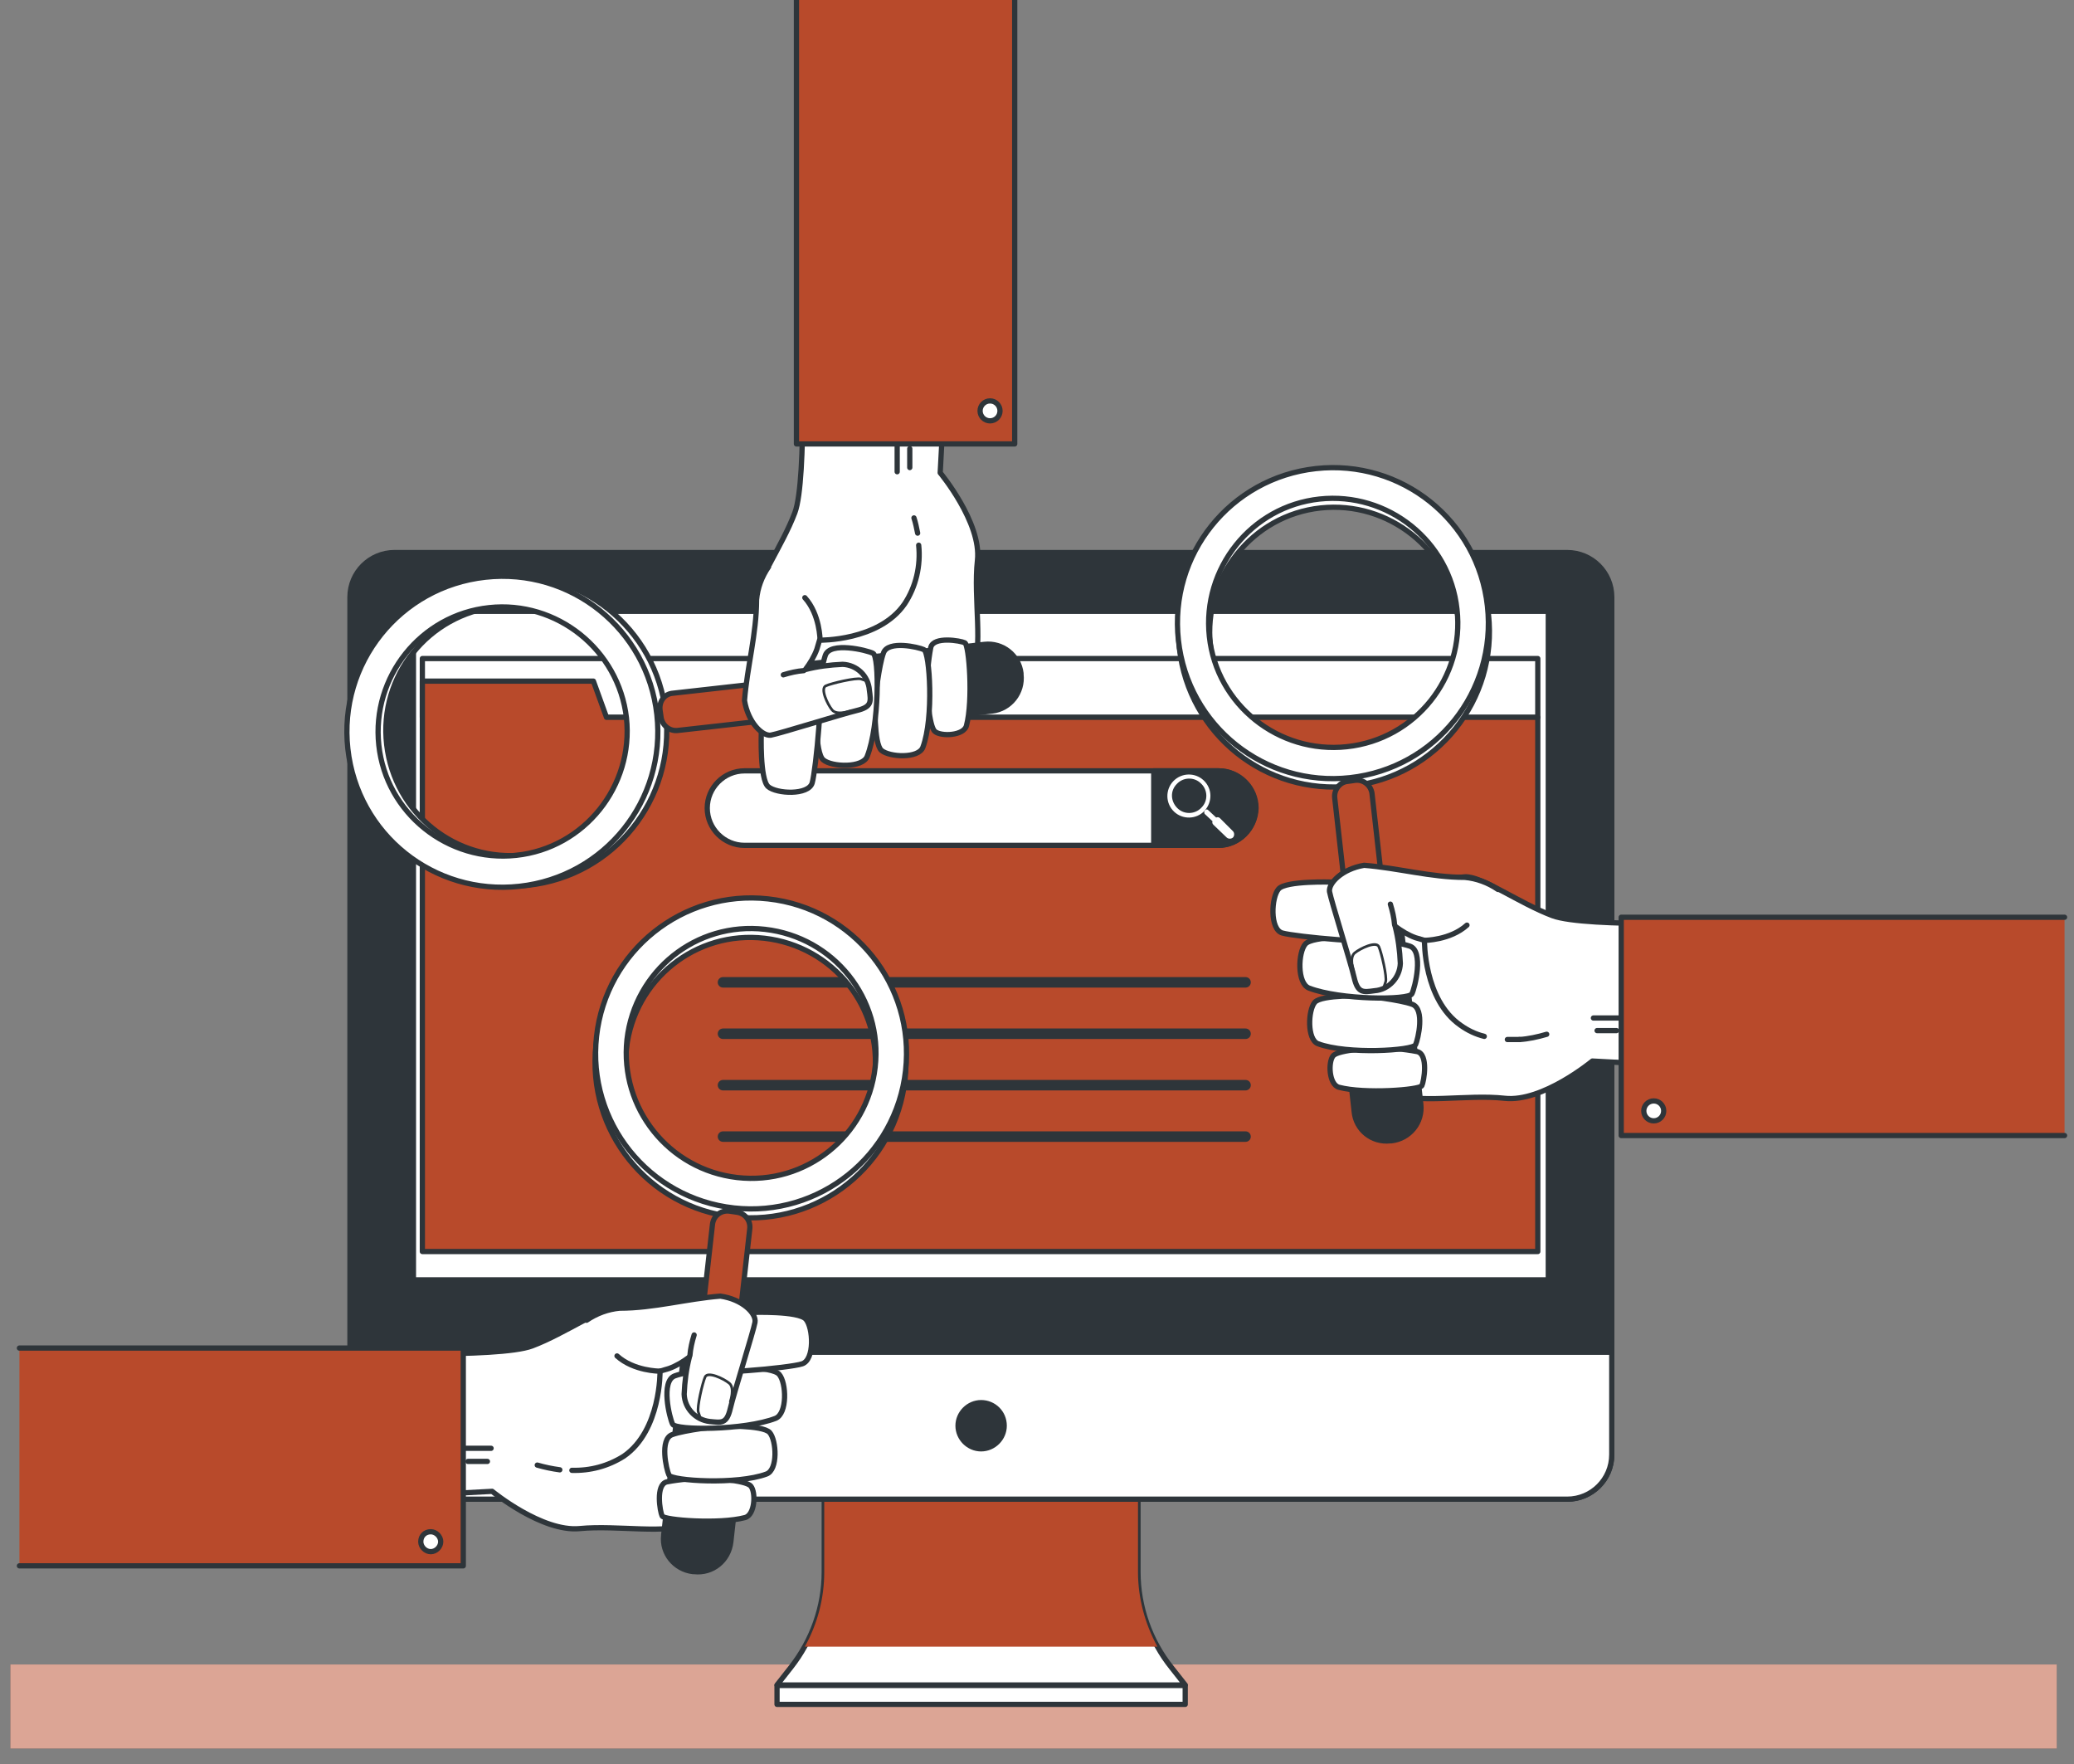 <?xml version="1.0" encoding="utf-8"?>
<!-- Generator: Adobe Illustrator 23.0.0, SVG Export Plug-In . SVG Version: 6.00 Build 0)  -->
<svg version="1.1" id="Layer_1" xmlns="http://www.w3.org/2000/svg" xmlns:xlink="http://www.w3.org/1999/xlink" x="0px" y="0px"
	 viewBox="0 0 395.3 336.2" style="enable-background:new 0 0 395.3 336.2;" xml:space="preserve">
<rect x="0" y="0" width="395.3" height="336.2" fill="#808080" stroke="none"/>
<style type="text/css">
	.st0{fill:#B84A2B;}
	.st1{opacity:0.5;fill:#FFFFFF;enable-background:new    ;}
	.st2{fill:#FFFFFF;stroke:#2E353A;stroke-linecap:round;stroke-linejoin:round;}
	.st3{fill:#2E353A;stroke:#2E353A;stroke-linecap:round;stroke-linejoin:round;}
	.st4{fill:#B84A2B;stroke:#2E353A;stroke-linecap:round;stroke-linejoin:round;}
	.st5{fill:none;stroke:#2E353A;stroke-width:2;stroke-linecap:round;stroke-linejoin:round;}
	.st6{fill:#FFFFFF;}
	.st7{fill:none;stroke:#2E353A;stroke-linecap:round;stroke-linejoin:round;}
	.st8{fill:none;stroke:#2E353A;stroke-width:0.5;stroke-linecap:round;stroke-linejoin:round;}
</style>
<g id="freepik--Shadow--inject-41">
	<rect x="2" y="317.2" class="st0" width="390" height="16"/>
	<rect x="2" y="317.2" class="st1" width="390" height="16"/>
</g>
<g id="freepik--Device--inject-41">
	<path class="st2" d="M216.9,299.6v-20.3h-59.8v20.3c0,6.6-2.3,13-6.4,18.2l-2.6,3.3h77.8l-2.6-3.3
		C219.2,312.7,216.9,306.2,216.9,299.6z"/>
	<path class="st0" d="M153.4,313.8h67.2c-2.4-4.4-3.7-9.3-3.7-14.2v-20.3h-59.8v20.3C157.1,304.6,155.8,309.5,153.4,313.8z"/>
	<path class="st3" d="M75.2,105.3h223.5c4.7,0,8.5,3.8,8.5,8.5v163.4c0,4.7-3.8,8.5-8.5,8.5H75.2c-4.7,0-8.5-3.8-8.5-8.5V113.8
		C66.7,109.1,70.5,105.3,75.2,105.3z"/>
	<path class="st2" d="M66.7,257.7h240.5v19.5c0,4.7-3.8,8.5-8.5,8.5c0,0,0,0,0,0H75.2c-4.7,0-8.5-3.8-8.5-8.5l0,0l0,0L66.7,257.7
		L66.7,257.7z"/>
	<rect x="78.8" y="116.5" class="st2" width="216.3" height="127.4"/>
	<path class="st3" d="M191.4,271.7c0-2.5-2-4.4-4.4-4.4s-4.4,2-4.4,4.4s2,4.4,4.4,4.4S191.4,274.1,191.4,271.7L191.4,271.7z"/>
	<rect x="148.1" y="321.2" class="st2" width="77.8" height="3.6"/>
	<rect x="80.5" y="125.5" class="st2" width="212.6" height="11.2"/>
	<polygon class="st4" points="115.6,136.7 113.1,129.8 80.5,129.8 80.5,136.7 80.5,145.8 80.5,238.5 293.1,238.5 293.1,136.7 	"/>
	<line class="st5" x1="137.8" y1="187.2" x2="237.4" y2="187.2"/>
	<line class="st5" x1="137.8" y1="197" x2="237.4" y2="197"/>
	<line class="st5" x1="137.8" y1="206.8" x2="237.4" y2="206.8"/>
	<line class="st5" x1="137.8" y1="216.6" x2="237.4" y2="216.6"/>
	<path class="st2" d="M232.2,161.1h-90.3c-3.9,0-7.1-3.2-7.1-7.1v0l0,0l0,0c0-3.9,3.2-7.1,7.1-7.1h0h90.4c3.9,0,7.1,3.2,7.1,7.1
		c0,0,0,0,0,0l0,0C239.3,157.9,236.1,161.1,232.2,161.1C232.2,161.1,232.2,161.1,232.2,161.1z"/>
	<path class="st3" d="M232.2,161.1h-12.3v-14.2h12.3c3.9,0,7.1,3.2,7.1,7.1c0,0,0,0,0,0l0,0C239.3,157.9,236.1,161.1,232.2,161.1
		C232.2,161.1,232.2,161.1,232.2,161.1z"/>
	<path class="st6" d="M229.4,148.7c-1.6-1.5-4.2-1.5-5.8,0.2c-1.5,1.6-1.5,4.2,0.2,5.8c1.6,1.5,4.2,1.5,5.8-0.2c0,0,0,0,0,0l0,0
		C231.1,152.8,231.1,150.3,229.4,148.7C229.4,148.7,229.4,148.7,229.4,148.7L229.4,148.7z M229,153.9c-1.2,1.3-3.3,1.4-4.6,0.1
		s-1.4-3.3-0.1-4.6c1.2-1.3,3.3-1.4,4.6-0.1C230.2,150.5,230.3,152.6,229,153.9L229,153.9z"/>
	<path class="st6" d="M232.5,155.9c-0.2-0.2-0.5-0.2-0.7-0.1l-1.5-1.4c-0.2-0.2-0.4-0.2-0.6,0l-0.1,0.1c-0.1,0.2-0.1,0.4,0,0.6
		l1.5,1.4c-0.1,0.3,0,0.5,0.2,0.7l2.5,2.4c0.3,0.3,0.9,0.3,1.2,0l0,0c0.3-0.3,0.3-0.9,0-1.2L232.5,155.9z"/>
</g>
<g id="freepik--search-engines--inject-41">
	<path class="st2" d="M258.3,203.8c0.6,1.5,1.7,2.6,3.2,3.2c1.1,0.5,2.6,0.4,4.4,1.3c3.9,2.2,13.7,0.2,20.9,1s16.7-7.1,16.7-7.1
		l28.2,1.5v-28c0,0-29.4,1.2-35.8-1.2s-13.5-7.6-16.7-7.4s-29.4,3.2-29.4,3.2L258.3,203.8L258.3,203.8z"/>
	<path class="st2" d="M251,90.9c-16.3,1.8-28,16.4-26.2,32.7s16.4,28,32.7,26.2s28-16.4,26.2-32.7c0,0,0,0,0,0l0,0
		C281.9,100.9,267.3,89.1,251,90.9C251,90.9,251,90.9,251,90.9z M256.9,144c-13,1.4-24.8-8-26.2-21c-1.4-13,8-24.8,21-26.2
		c13-1.4,24.8,8,26.2,21C279.3,130.8,269.9,142.6,256.9,144C256.9,144,256.9,144,256.9,144z"/>
	<path class="st2" d="M250.8,89.3c-16.3,1.8-28,16.4-26.2,32.7s16.4,28,32.7,26.2s28-16.4,26.2-32.7c0,0,0,0,0,0l0,0
		C281.7,99.2,267.1,87.5,250.8,89.3z M256.7,142.3c-13,1.4-24.8-8-26.2-21c-1.4-13,8-24.8,21-26.2c13-1.4,24.8,8,26.2,21
		C279.2,129.1,269.8,140.9,256.7,142.3C256.7,142.3,256.7,142.3,256.7,142.3z"/>
	<path class="st4" d="M256.9,148.9l1.4-0.2c1.6-0.2,3,1,3.2,2.5l2.3,20.5c0.2,1.6-1,3-2.5,3.2l-1.4,0.2c-1.6,0.2-3-1-3.2-2.5
		l-2.3-20.5C254.2,150.5,255.4,149,256.9,148.9z"/>
	<path class="st3" d="M257.9,165.8l3-0.3c2.7-0.3,5.1,1.6,5.4,4.3l4.5,40.6c0.4,3.5-2.1,6.6-5.6,7H265c-3.5,0.4-6.6-2.1-6.9-5.6
		c0,0,0,0,0,0l-4.5-40.6C253.3,168.5,255.2,166.1,257.9,165.8C257.9,165.8,257.9,165.8,257.9,165.8L257.9,165.8z"/>
	<path class="st2" d="M262.2,199.7c0,0-7.1,0.3-8.1,1.5s-0.8,5.5,1.1,6c4.9,1.3,15.4,0.5,15.8-0.3s1.3-6-0.9-6.5
		C267.5,199.9,264.9,199.7,262.2,199.7z"/>
	<path class="st2" d="M260.2,189.8c0,0-8.3-0.3-9.6,1.2s-1.5,7.1,0.6,7.9c5.6,2.1,18.1,1.3,18.6,0.2s1.8-6.8-0.6-7.7
		S260.2,189.8,260.2,189.8z"/>
	<path class="st2" d="M259,178.6c0,0-8.8-0.3-10.2,1.3s-1.6,7.5,0.7,8.4c6,2.3,19,2.3,19.6,1.1s2.3-8.2-0.4-9.1S259,178.6,259,178.6
		z"/>
	<path class="st2" d="M253.9,168.1c0,0-8.8-0.3-10.2,1.3s-1.7,7.7,0.7,8.4s19,2.3,19.6,1.1s2.3-8.2-0.4-9.2S253.9,168.1,253.9,168.1
		z"/>
	<path class="st2" d="M282.9,197.5c-1.6-0.4-3.1-1.1-4.5-2.1c-7.1-4.9-6.9-16.2-6.9-16.2l-1.7-0.5c-1.4-0.5-2.7-1.3-3.9-2.2
		c0.6,2.3,0.9,4.7,1,7.1c-0.1,2.7-2.2,5-4.9,5.2c-2.2,0.3-3.2,0.5-3.9-2.5s-4.4-14.7-4.7-16.4c-0.2-1.6,2.4-4.3,6.6-5
		c6.4,0.5,12.7,2.3,19.2,2.3c2.2,0.2,4.4,1,6.3,2.3"/>
	<path class="st2" d="M289.6,198.1c-0.8,0-1.6,0-2.3,0"/>
	<path class="st2" d="M294.8,197.1c-1.7,0.5-3.5,0.9-5.2,1"/>
	<line class="st7" x1="303.7" y1="194" x2="312.5" y2="194"/>
	<line class="st7" x1="304.4" y1="196.4" x2="308.1" y2="196.4"/>
	<path class="st7" d="M271.5,179.2c0,0,4.9,0,8.1-2.9"/>
	<path class="st7" d="M265.8,176.2c-0.1-1.3-0.4-2.6-0.8-3.9"/>
	<path class="st8" d="M258,185.1c0,0-0.9-2.6,0.2-3.5s4.1-2.3,4.6-1.2s1.6,5.8,1.3,6.7l-0.3,0.9"/>
	<polyline class="st4" points="393.5,216.4 309,216.4 309,174.8 393.5,174.8 	"/>
	<circle class="st2" cx="315.2" cy="211.7" r="1.9"/>
	<path class="st2" d="M180.8,135.3c1.5-0.6,2.6-1.7,3.2-3.2c0.5-1.1,0.4-2.6,1.3-4.4c2.2-3.9,0.2-13.7,1-20.9s-7.1-16.7-7.1-16.7
		l1.5-28.2h-28c0,0,1.2,29.4-1.2,35.8s-7.6,13.5-7.4,16.7s3.2,29.4,3.2,29.4L180.8,135.3L180.8,135.3z"/>
	<path class="st2" d="M68,142.5c1.8,16.3,16.4,28,32.7,26.2c16.3-1.8,28-16.4,26.2-32.7c-1.8-16.3-16.4-28-32.7-26.2c0,0,0,0,0,0
		h-0.1C77.9,111.7,66.2,126.3,68,142.5z M121,136.6c1.5,13.1-7.9,24.8-21,26.3c-13.1,1.5-24.8-7.9-26.3-21
		c-1.5-13.1,7.9-24.8,21-26.3l0,0C107.8,114.2,119.5,123.6,121,136.6z"/>
	<path class="st2" d="M66.3,142.7c1.8,16.3,16.4,28,32.7,26.2c16.3-1.8,28-16.4,26.2-32.7c-1.8-16.3-16.4-28-32.7-26.2
		C76.2,111.8,64.5,126.4,66.3,142.7C66.3,142.7,66.3,142.7,66.3,142.7z M119.4,136.8c1.4,13-8,24.8-21,26.2c-13,1.4-24.8-8-26.2-21
		c-1.4-13,8-24.8,21-26.2C106.1,114.4,117.9,123.8,119.4,136.8C119.3,136.8,119.3,136.8,119.4,136.8z"/>
	<path class="st4" d="M128.3,132.1l20.5-2.3c1.6-0.2,3,1,3.2,2.5l0.2,1.4c0.2,1.6-1,3-2.5,3.2l-20.5,2.3c-1.6,0.2-3-1-3.2-2.5
		l-0.2-1.4C125.6,133.6,126.7,132.2,128.3,132.1z"/>
	<path class="st3" d="M142.9,135.7l-0.3-3c-0.3-2.7,1.7-5.1,4.4-5.4l40.6-4.5c3.5-0.4,6.6,2.1,7,5.5c0,0,0,0,0,0l0,0v0.2
		c0.4,3.5-2.1,6.6-5.5,7c0,0,0,0,0,0l0,0l-40.6,4.5C145.6,140.3,143.2,138.4,142.9,135.7z"/>
	<path class="st2" d="M176.7,131.3c0,0,0.3,7.1,1.5,8.1s5.5,0.8,6-1.1c1.3-4.9,0.5-15.4-0.3-15.8s-6-1.3-6.5,0.9
		C176.9,126,176.7,128.7,176.7,131.3z"/>
	<path class="st2" d="M166.8,133.4c0,0-0.3,8.3,1.2,9.6s7.1,1.6,7.9-0.6c2.1-5.6,1.3-18.1,0.2-18.6s-6.8-1.8-7.7,0.6
		S166.8,133.4,166.8,133.4z"/>
	<path class="st2" d="M155.6,134.6c0,0-0.3,8.8,1.3,10.2s7.6,1.6,8.4-0.7c2.3-5.9,2.3-19,1.1-19.6s-8.2-2.3-9.1,0.4
		S155.6,134.6,155.6,134.6z"/>
	<path class="st2" d="M145.1,139.7c0,0-0.3,8.8,1.3,10.2s7.7,1.7,8.4-0.7s2.3-19,1.1-19.6s-8.2-2.2-9.1,0.4S145.1,139.7,145.1,139.7
		z"/>
	<path class="st2" d="M175.1,103.9c0.4,3.9-0.5,7.9-2.7,11.2c-4.9,7.1-16.2,6.9-16.2,6.9l-0.5,1.7c-0.5,1.4-1.3,2.7-2.2,3.9
		c2.3-0.6,4.7-0.9,7.1-1c2.7,0.1,4.9,2.2,5.1,4.9c0.3,2.2,0.5,3.2-2.4,3.9s-14.7,4.4-16.4,4.7c-1.6,0.2-4.3-2.4-5-6.6
		c0.5-6.4,2.3-12.7,2.3-19.2c0.2-2.3,1-4.4,2.3-6.3"/>
	<path class="st2" d="M174.2,98.7c0.3,0.9,0.5,1.9,0.7,2.9"/>
	<line class="st7" x1="171" y1="89.9" x2="171" y2="81.1"/>
	<line class="st7" x1="173.4" y1="89.1" x2="173.4" y2="85.5"/>
	<path class="st7" d="M156.3,122c0,0,0-4.9-2.9-8.1"/>
	<path class="st7" d="M153.2,127.8c-1.3,0.1-2.6,0.4-3.9,0.8"/>
	<path class="st8" d="M162.1,135.5c0,0-2.6,0.9-3.5-0.2s-2.3-4.1-1.2-4.6s5.8-1.6,6.7-1.3l0.9,0.3"/>
	<polyline class="st4" points="193.4,0 193.4,84.6 151.8,84.6 151.8,0 	"/>
	<circle class="st2" cx="188.7" cy="78.3" r="1.9"/>
	<path class="st2" d="M139,285.8c-0.6,1.5-1.7,2.6-3.2,3.2c-1.1,0.5-2.6,0.4-4.4,1.3c-3.9,2.2-13.7,0.3-20.9,1s-16.7-7.1-16.7-7.1
		l-28.2,1.5v-28c0,0,29.4,1.2,35.8-1.2s13.5-7.6,16.7-7.4s29.4,3.2,29.4,3.2L139,285.8z"/>
	<path class="st2" d="M146.3,173c16.3,1.8,28,16.4,26.2,32.7c-1.8,16.3-16.4,28-32.7,26.2c-16.3-1.8-28-16.4-26.2-32.7c0,0,0,0,0,0
		l0,0C115.3,182.9,130,171.2,146.3,173L146.3,173z M140.4,226.1c13.1,1.5,24.8-7.9,26.3-21c1.5-13.1-7.9-24.8-21-26.3
		c-13.1-1.5-24.8,7.9-26.3,21l0,0C117.9,212.9,127.3,224.6,140.4,226.1z"/>
	<path class="st2" d="M146.4,171.3c16.3,1.8,28,16.5,26.2,32.7c-1.8,16.3-16.5,28-32.7,26.2c-16.3-1.8-28-16.4-26.2-32.7
		C115.5,181.2,130.2,169.5,146.4,171.3C146.4,171.3,146.4,171.3,146.4,171.3z M140.5,224.4c13.1,1.5,24.8-7.9,26.3-21
		c1.5-13.1-7.9-24.8-21-26.3c-13.1-1.5-24.8,7.9-26.3,21l0,0C118.1,211.2,127.5,222.9,140.5,224.4L140.5,224.4z"/>
	<path class="st4" d="M133.5,253.8l2.3-20.5c0.2-1.6,1.6-2.7,3.2-2.5l1.4,0.2c1.6,0.2,2.7,1.6,2.5,3.2l-2.3,20.5
		c-0.2,1.6-1.6,2.7-3.2,2.5L136,257C134.4,256.8,133.3,255.4,133.5,253.8z"/>
	<path class="st3" d="M132.3,299.5h-0.2c-3.5-0.4-6-3.5-5.6-6.9c0,0,0,0,0-0.1l4.5-40.6c0.3-2.7,2.7-4.7,5.4-4.4c0,0,0,0,0,0l3,0.3
		c2.7,0.3,4.7,2.7,4.4,5.4l-4.5,40.6C138.9,297.4,135.8,299.9,132.3,299.5C132.3,299.5,132.3,299.5,132.3,299.5L132.3,299.5z"/>
	<path class="st2" d="M135,281.7c0,0,7.1,0.3,8.1,1.5s0.8,5.5-1.1,6c-4.9,1.3-15.4,0.5-15.8-0.3s-1.3-6,0.9-6.5
		C129.7,281.9,132.4,281.7,135,281.7z"/>
	<path class="st2" d="M137.1,271.8c0,0,8.3-0.3,9.6,1.2s1.6,7.1-0.6,7.9c-5.6,2.1-18.1,1.3-18.6,0.2s-1.8-6.8,0.6-7.7
		S137.1,271.8,137.1,271.8z"/>
	<path class="st2" d="M138.3,260.6c0,0,8.8-0.3,10.2,1.3s1.6,7.5-0.7,8.4c-6,2.3-19,2.3-19.6,1.1s-2.3-8.2,0.4-9.2
		S138.3,260.6,138.3,260.6z"/>
	<path class="st2" d="M143.4,250.1c0,0,8.8-0.3,10.2,1.3s1.7,7.7-0.7,8.5s-19,2.3-19.6,1.1s-2.2-8.2,0.4-9.1
		S143.4,250.1,143.4,250.1z"/>
	<path class="st2" d="M109,280.2c3.5,0.1,6.9-0.8,9.9-2.7c7.1-4.9,6.9-16.2,6.9-16.2l1.7-0.5c1.4-0.5,2.7-1.3,3.9-2.2
		c-0.6,2.3-0.9,4.7-1,7.1c0.1,2.7,2.2,4.9,4.9,5.2c2.2,0.2,3.2,0.5,3.9-2.5s4.4-14.7,4.7-16.4s-2.4-4.4-6.6-5
		c-6.4,0.5-12.7,2.3-19.2,2.3c-2.2,0.2-4.4,1-6.3,2.3"/>
	<path class="st2" d="M102.4,279.2c1.4,0.4,2.8,0.7,4.3,0.9"/>
	<line class="st7" x1="93.6" y1="276" x2="84.8" y2="276"/>
	<line class="st7" x1="92.9" y1="278.5" x2="89.2" y2="278.5"/>
	<path class="st7" d="M125.7,261.3c0,0-4.9,0-8.1-2.9"/>
	<path class="st7" d="M131.5,258.3c0.1-1.3,0.4-2.6,0.8-3.9"/>
	<path class="st8" d="M139.2,267.1c0,0,0.9-2.6-0.2-3.5s-4.1-2.3-4.6-1.2s-1.6,5.8-1.3,6.7l0.3,0.9"/>
	<polyline class="st4" points="3.7,298.4 88.3,298.4 88.3,256.9 3.7,256.9 	"/>
	<path class="st2" d="M80.2,293.8c0,1,0.9,1.9,1.9,1.9c1,0,1.9-0.9,1.9-1.9c0-1-0.9-1.9-1.9-1.9h0l0,0
		C81,291.9,80.2,292.7,80.2,293.8z"/>
</g>
</svg>
